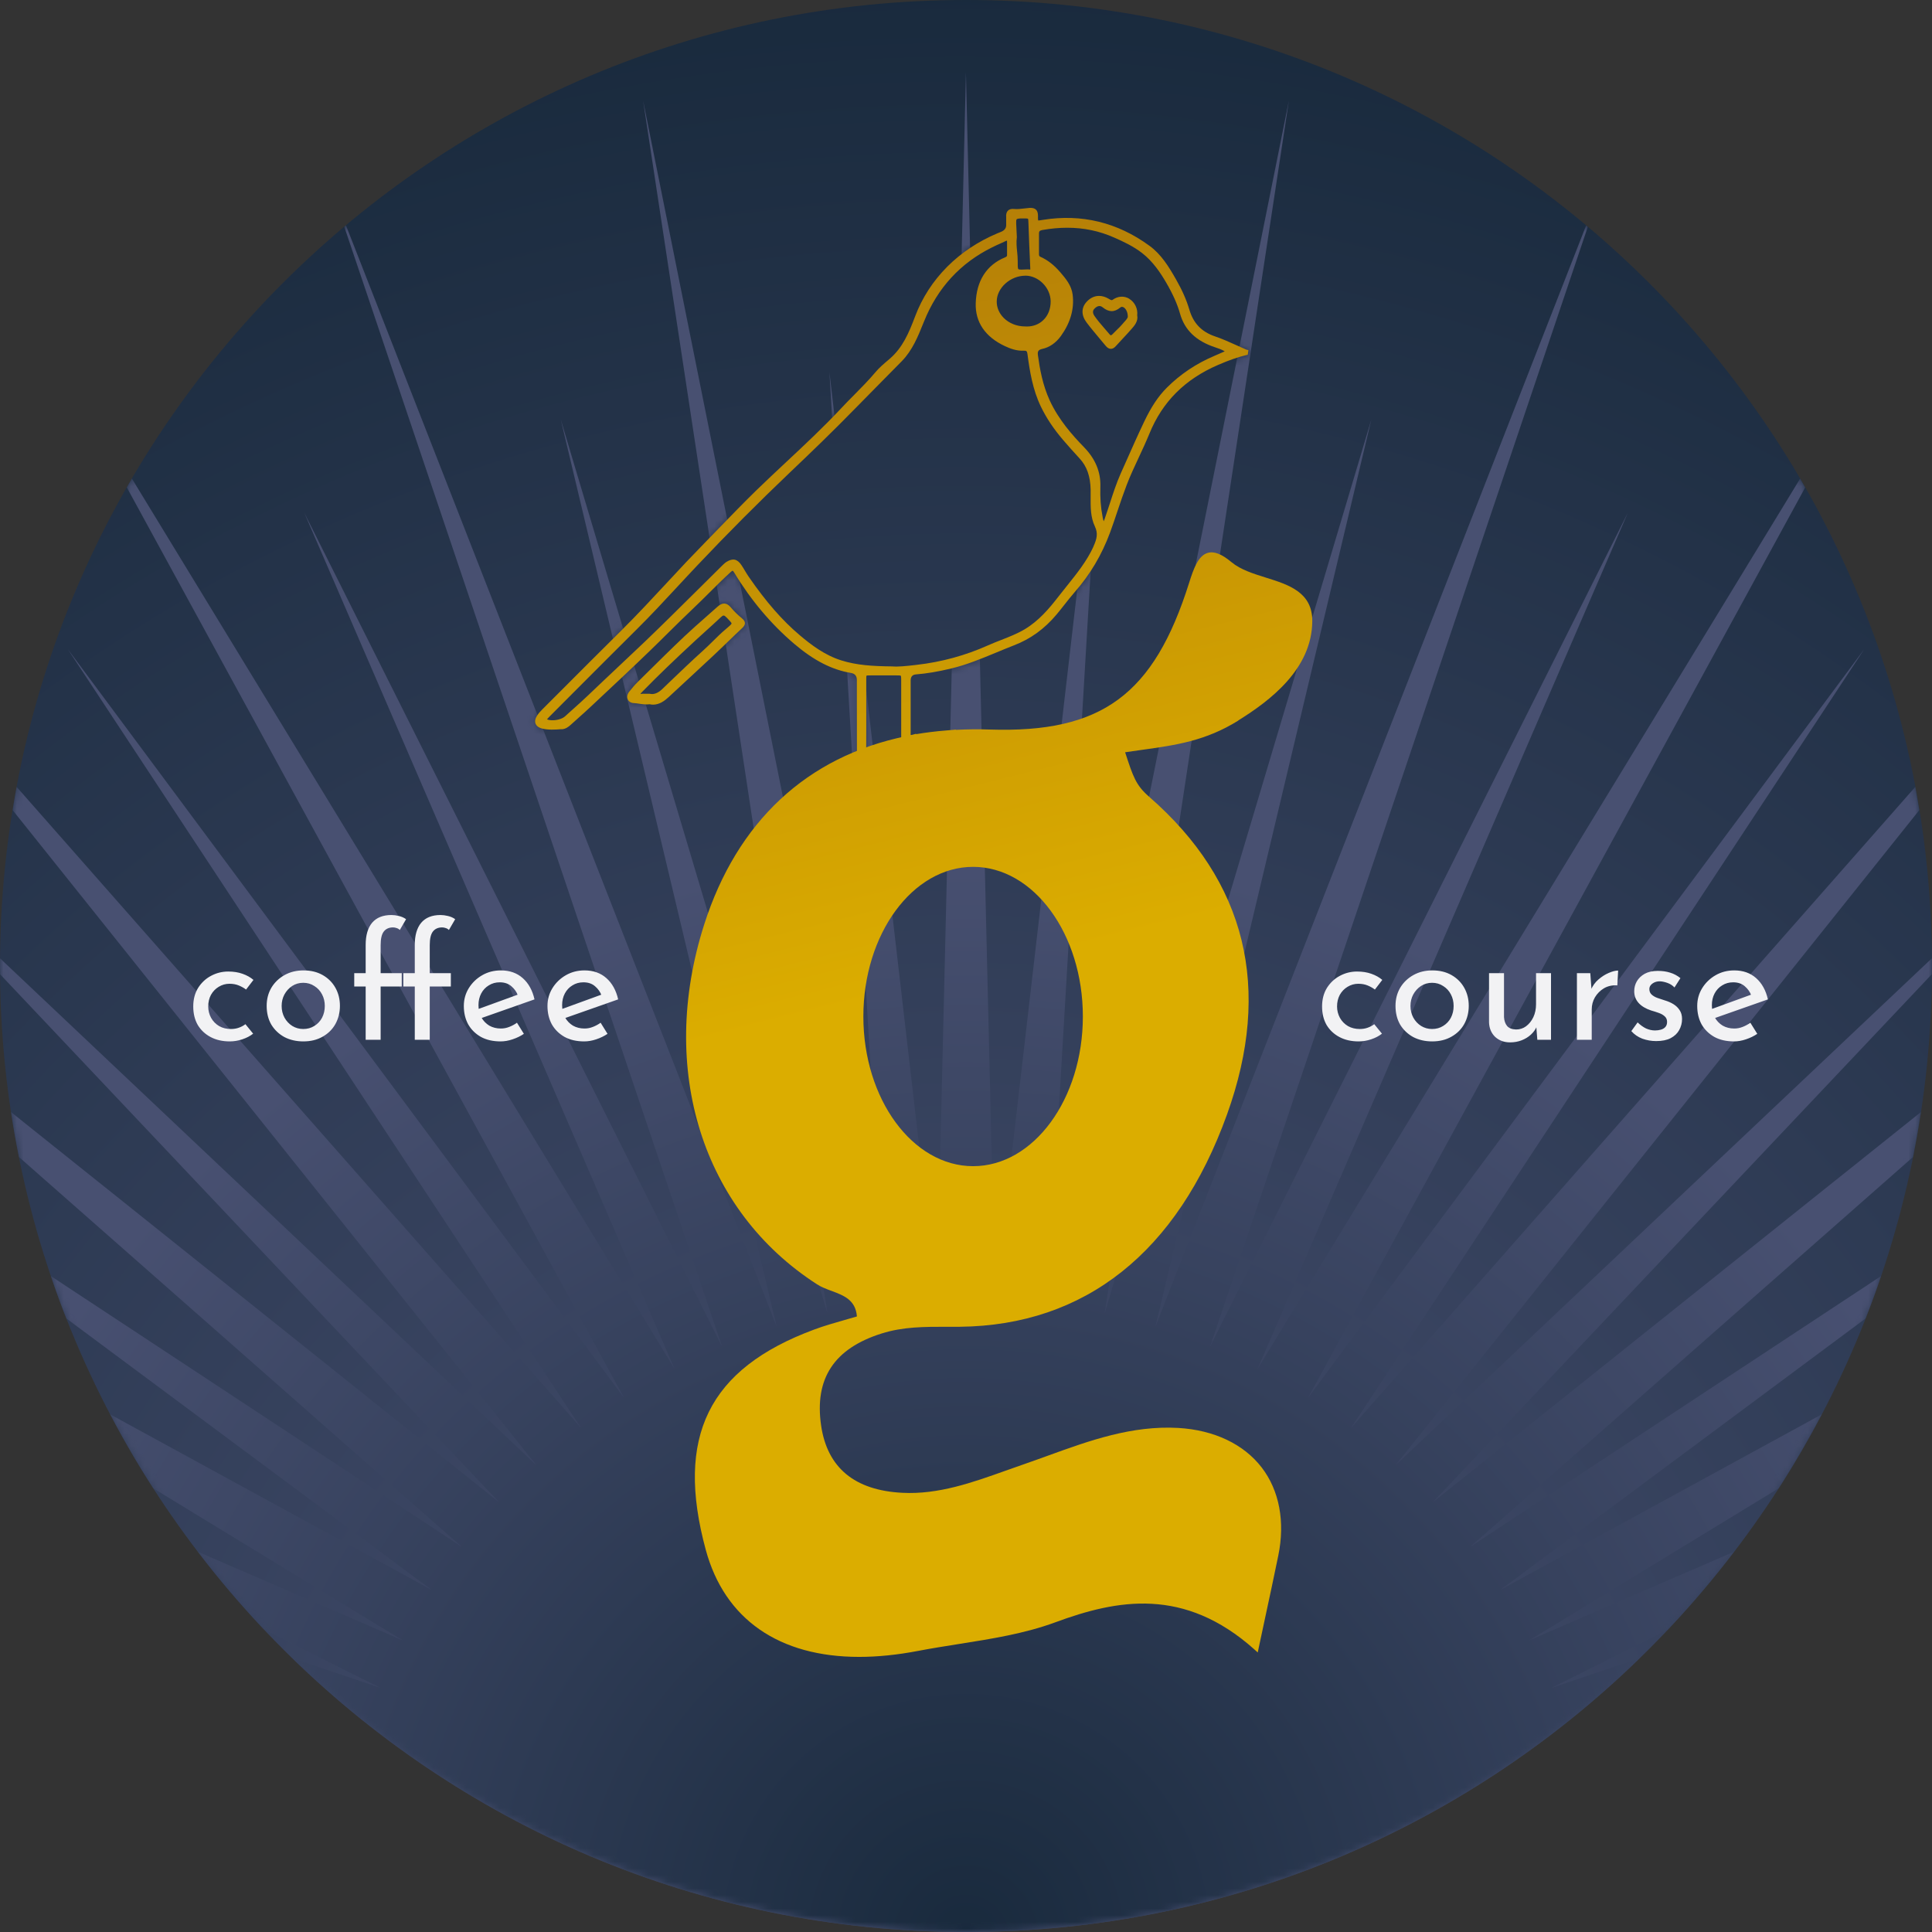 <svg xmlns="http://www.w3.org/2000/svg" fill="none" viewBox="0 0 288 288" height="288" width="288">
<rect x="0" y="0" width="288" height="288" fill="#333333" stroke="none"/>
<g clip-path="url(#clip0_130_2)">
<path fill="url(#paint0_radial_130_2)" d="M144 288C223.529 288 288 223.529 288 144C288 64.471 223.529 0 144 0C64.471 0 0 64.471 0 144C0 223.529 64.471 288 144 288Z"></path>
<mask height="288" width="288" y="0" x="0" maskUnits="userSpaceOnUse" style="mask-type:luminance" id="mask0_130_2">
<path fill="white" d="M144 0C64.47 0 0 64.47 0 144C0 223.53 64.47 288 144 288C223.53 288 288 223.53 288 144C288 64.47 223.53 0 144 0ZM110.63 93.59C109.96 94.23 109.29 94.87 108.62 95.51C107.85 96.25 107.08 96.99 106.31 97.72C105.33 98.65 104.34 99.56 103.34 100.48L101.31 102.36C100.77 102.87 100.22 103.37 99.67 103.88C99.08 104.42 98.31 105.01 97.35 105.01C97.18 105.01 97.02 104.99 96.84 104.95C96.27 105.01 95.75 104.94 95.26 104.87C95 104.83 94.74 104.8 94.48 104.78C94.05 104.76 93.72 104.56 93.57 104.23C93.41 103.89 93.49 103.46 93.78 103.09C94.24 102.5 94.64 102.04 95.05 101.64L96.15 100.55C98.08 98.64 100.08 96.66 102.09 94.76C103.07 93.83 104.11 92.92 105.11 92.04C105.73 91.5 106.35 90.95 106.96 90.4C107.3 90.09 107.62 89.94 107.92 89.94C107.94 89.94 107.97 89.94 107.99 89.94C108.31 89.96 108.62 90.15 108.92 90.5C109.45 91.13 110 91.67 110.56 92.11C110.75 92.26 111 92.5 111.02 92.82C111.03 93.13 110.82 93.37 110.62 93.57L110.63 93.59ZM186.03 52.94L185.82 52.99C184.57 53.29 183.29 53.73 181.65 54.44C176.67 56.58 173.3 59.95 171.36 64.73C170.87 65.93 170.32 67.12 169.78 68.26C169.16 69.59 168.51 70.97 167.98 72.36C167.5 73.61 167.07 74.91 166.64 76.16C166.28 77.23 165.91 78.34 165.51 79.43C164.26 82.8 162.53 85.71 160.21 88.35C159.69 88.94 159.2 89.57 158.72 90.18C158.33 90.67 157.94 91.17 157.54 91.65C155.72 93.8 153.64 95.31 151.18 96.26C150.27 96.61 149.37 96.98 148.47 97.36C146.34 98.25 144.14 99.16 141.83 99.71C139.81 100.19 138.14 100.47 136.58 100.59C136.047 100.63 135.78 100.933 135.78 101.5V112.31C135.78 112.55 135.78 112.8 135.76 113.04C135.72 113.68 135.3 113.77 135.12 113.78C135.1 113.78 135.09 113.78 135.07 113.78C134.84 113.78 134.42 113.69 134.38 113.02C134.37 112.79 134.37 112.55 134.37 112.32V101.48C134.37 101.28 134.37 100.85 134.31 100.79C134.25 100.73 133.84 100.74 133.61 100.74H133.44C132.27 100.74 131.09 100.74 129.91 100.74C129.58 100.74 129.26 100.74 129.19 100.78C129.15 100.84 129.15 101.19 129.15 101.52V103.98C129.15 106.76 129.15 109.55 129.14 112.33C129.14 112.4 129.15 112.49 129.16 112.58C129.2 112.88 129.24 113.25 129.02 113.51C128.89 113.66 128.71 113.74 128.47 113.74C128.2 113.74 128.02 113.67 127.89 113.53C127.66 113.27 127.7 112.9 127.74 112.6C127.75 112.51 127.76 112.43 127.76 112.36C127.74 109.63 127.75 106.9 127.75 104.18V101.4C127.75 100.82 127.467 100.48 126.9 100.38C124.03 99.9 121.34 98.52 118.44 96.05C114.98 93.11 111.97 89.53 109.48 85.42C109.32 85.16 109.25 85.14 109.25 85.14C109.25 85.14 109.16 85.14 108.95 85.34C107.88 86.32 106.83 87.36 105.82 88.36C105.04 89.13 104.27 89.91 103.47 90.66C102.19 91.88 100.91 93.14 99.67 94.36C98.74 95.28 97.81 96.19 96.88 97.1C94.42 99.48 91.88 101.86 89.42 104.16L88.29 105.22C87.59 105.88 86.87 106.52 86.14 107.17C85.78 107.49 85.42 107.81 85.07 108.13C84.8 108.38 84.37 108.71 83.85 108.75H83.64C82.73 108.83 81.79 108.89 80.86 108.67C80.21 108.51 79.96 108.19 79.86 107.95C79.72 107.6 79.79 107.19 80.08 106.74C80.31 106.37 80.61 106.05 80.88 105.79L83.59 103.08C86.56 100.11 89.62 97.03 92.66 94.03C95.02 91.69 97.32 89.22 99.54 86.82C100.46 85.83 101.37 84.84 102.3 83.86C103.26 82.85 104.23 81.85 105.2 80.85C105.87 80.16 106.54 79.46 107.22 78.77C109.02 76.91 110.88 74.98 112.78 73.14C114.26 71.7 115.79 70.27 117.28 68.88C119.98 66.35 122.78 63.74 125.35 60.99C125.99 60.31 126.65 59.64 127.3 58.98C128.38 57.89 129.49 56.77 130.49 55.58C131.07 54.89 131.76 54.31 132.42 53.74L132.64 53.55C134.56 51.91 135.5 49.71 136.44 47.21C137.48 44.45 139.1 41.95 141.23 39.81C143.31 37.72 145.83 36.05 148.7 34.84C148.9 34.76 149.07 34.69 149.22 34.63C149.753 34.417 150.017 34.08 150.01 33.62C150.01 33.43 150.01 33.21 150.01 32.94V32.82C150.01 32.69 150.02 32.56 150.01 32.43C149.97 32 150.06 31.67 150.27 31.46C150.48 31.25 150.8 31.17 151.2 31.21C151.68 31.26 152.15 31.2 152.66 31.14C152.94 31.1 153.22 31.07 153.51 31.05C153.56 31.05 153.61 31.05 153.67 31.05C153.92 31.05 154.23 31.09 154.45 31.31C154.65 31.5 154.75 31.8 154.75 32.21C154.75 32.46 154.75 32.85 154.79 32.92C154.85 32.94 155.2 32.88 155.51 32.83C161.26 31.9 166.6 33.21 171.37 36.7C173.12 37.98 174.24 39.8 175.33 41.71C176.26 43.35 176.89 44.78 177.32 46.23C177.9 48.22 179.13 49.51 181.07 50.18C182.23 50.58 183.36 51.09 184.46 51.58C184.95 51.8 185.44 52.02 185.93 52.23L186.15 52.32L186.05 52.99L186.03 52.94Z"></path>
</mask>
<g mask="url(#mask0_130_2)">
<path fill="url(#paint1_radial_130_2)" d="M244.43 247.18L231.29 251.61L248.63 242.92C252.12 239.23 255.41 235.36 258.49 231.32L227.97 244.52L265.13 221.87C267.43 218.3 269.57 214.61 271.56 210.84L223.64 237.01L278.1 196.54C278.92 194.46 279.69 192.35 280.41 190.22L219.14 230.6L285.16 172.48C285.6 170.26 286 168.03 286.34 165.78L213.56 223.96L287.96 145.24C287.96 144.83 287.98 144.42 287.98 144C287.98 143.62 287.97 143.24 287.97 142.86L208.03 218.42L286.11 120.76C285.92 119.6 285.72 118.45 285.51 117.3L201.4 212.85L277.88 96.8L194.99 208.36L269.1 72.66C268.85 72.22 268.59 71.79 268.34 71.35L187.48 204.03L242.65 76.46L180.39 200.72L236.69 33.82C236.61 33.75 236.52 33.68 236.44 33.61L172.24 197.76L204.42 62.55L164.68 195.73L192.13 15.02L156.13 194.21L164.34 55.47L148.33 193.53L143.99 10.81L139.65 193.53L123.64 55.47L131.85 194.21L95.87 15.02L123.33 195.71L83.59 62.53L115.77 197.74L51.57 33.59C51.49 33.66 51.4 33.73 51.32 33.8L107.62 200.7L45.36 76.44L100.53 204.01L19.66 71.34C19.4 71.78 19.15 72.21 18.9 72.65L93.01 208.35L10.12 96.79L86.6 212.84L2.48 117.3C2.26 118.45 2.06 119.6 1.88 120.76L79.96 218.42L0.01 142.86C0.01 143.24 0 143.62 0 144C0 144.41 0.01 144.82 0.02 145.24L74.42 223.96L1.64 165.77C1.98 168.02 2.38 170.26 2.82 172.47L68.84 230.59L7.58 190.22C8.3 192.35 9.07 194.46 9.89 196.54L64.35 237.01L16.43 210.84C18.41 214.62 20.55 218.3 22.86 221.87L60.02 244.52L29.5 231.32C32.59 235.36 35.88 239.23 39.37 242.92L56.71 251.61L43.57 247.18C69.51 272.44 104.94 288 144 288C183.06 288 218.49 272.44 244.43 247.18Z"></path>
</g>
<path fill="url(#paint2_linear_130_2)" d="M184.58 107.4C189.3 104.47 195.58 99.74 195.62 92.59C195.64 88.28 192.11 87.17 188.69 86.1C186.84 85.52 184.92 84.92 183.59 83.81C182.12 82.58 180.99 82.14 180.03 82.42C178.64 82.83 177.95 84.68 177.26 86.88C172 103.57 164.23 109.3 147.51 108.75C145.84 108.69 144.17 108.71 142.51 108.8V108.76L141.03 108.89C139.5 109.01 138 109.2 136.56 109.44V109.38L135.94 109.55C135.79 109.57 135.64 109.58 135.44 109.59L135.08 109.69V109.74C120.28 112.77 109.87 122.48 104.96 137.85C98.08 159.41 104.69 180.45 121.81 191.46C122.45 191.87 123.21 192.16 123.95 192.43C125.79 193.12 127.54 193.77 127.74 196.24C127.11 196.43 126.49 196.61 125.87 196.78C124.3 197.23 122.82 197.65 121.35 198.2C105.61 204.04 100.63 214.17 105.21 231.04C108.03 241.42 116.18 246.99 128.08 246.99C130.83 246.99 133.77 246.69 136.9 246.09C138.88 245.71 140.94 245.39 142.93 245.07C147.74 244.31 152.72 243.53 157.33 241.83C166.56 238.42 176.53 236.55 186.98 245.87L187.49 246.33L187.63 245.66C188.09 243.48 188.45 241.82 188.76 240.37C189.37 237.55 189.81 235.49 190.55 231.9C191.59 226.86 190.71 222.19 188.09 218.77C185.4 215.27 180.98 213.17 175.64 212.86C168.73 212.47 162.4 214.75 156.28 216.97C155.04 217.42 153.79 217.87 152.55 218.3C151.67 218.6 150.79 218.92 149.91 219.23C144.98 220.99 139.88 222.81 134.52 222.53C127.39 222.17 123.32 218.79 122.4 212.49C121.39 205.49 124.34 201.01 131.43 198.78C134.63 197.77 137.79 197.78 141.13 197.78C141.78 197.78 142.42 197.78 143.07 197.78C161.75 197.59 175.52 186.65 182.91 166.13C189.68 147.32 185.77 131.39 171.3 118.77C169.33 117.06 168.92 115.82 167.72 112.14C168.58 112.01 169.42 111.89 170.23 111.78C175.32 111.07 179.71 110.45 184.6 107.41L184.58 107.4ZM161.42 151.53C161.42 163.83 154.08 173.84 145.06 173.84C136.04 173.84 128.7 163.83 128.7 151.53C128.7 139.23 136.04 129.22 145.06 129.22C154.08 129.22 161.42 139.23 161.42 151.53Z"></path>
<path fill="url(#paint3_linear_130_2)" d="M168.35 44.54C167.57 44.07 166.64 44.13 165.86 44.69C165.73 44.78 165.65 44.76 165.34 44.58L165.26 44.53C164.78 44.25 164.3 44.11 163.84 44.11C163.18 44.11 162.55 44.39 162.02 44.95C161.17 45.84 161.15 46.98 161.98 48.08C162.6 48.9 163.27 49.69 163.91 50.46C164.22 50.83 164.53 51.19 164.83 51.56C165.07 51.85 165.32 52 165.58 52H165.59C165.85 52 166.09 51.87 166.33 51.6C166.68 51.21 167.04 50.82 167.4 50.44C167.85 49.96 168.29 49.48 168.72 48.99C169.11 48.54 169.7 47.87 169.52 47C169.64 46.03 169.16 45.04 168.33 44.54H168.35ZM167.57 48.02C167.48 48.12 167.39 48.22 167.3 48.33C167.06 48.62 166.79 48.88 166.5 49.16C166.29 49.36 166.08 49.57 165.88 49.78C165.72 49.95 165.62 49.98 165.6 49.98C165.55 49.98 165.46 49.92 165.38 49.81C165.14 49.52 164.89 49.23 164.64 48.95C164.13 48.36 163.6 47.75 163.15 47.1C162.74 46.5 162.99 46.15 163.22 45.94C163.45 45.73 163.67 45.62 163.88 45.62C164.05 45.62 164.21 45.68 164.37 45.81C165.3 46.56 166.11 46.57 167 45.84C167.13 45.73 167.28 45.71 167.45 45.79C167.77 45.94 168.12 46.45 168.12 47.21C168.12 47.42 167.82 47.75 167.56 48.03L167.57 48.02ZM185.91 52.17C185.42 51.96 184.93 51.74 184.44 51.52C183.34 51.02 182.21 50.51 181.05 50.12C179.11 49.45 177.88 48.16 177.3 46.17C176.87 44.72 176.24 43.28 175.31 41.65C174.22 39.74 173.1 37.91 171.35 36.64C166.58 33.15 161.24 31.85 155.49 32.77C155.18 32.82 154.83 32.88 154.77 32.86C154.72 32.78 154.72 32.4 154.73 32.15C154.73 31.74 154.63 31.44 154.43 31.25C154.21 31.04 153.9 30.99 153.65 30.99C153.59 30.99 153.54 30.99 153.49 30.99C153.21 31.01 152.92 31.04 152.64 31.08C152.14 31.14 151.66 31.2 151.18 31.15C150.77 31.11 150.46 31.19 150.25 31.4C150.04 31.61 149.95 31.94 149.99 32.37C150 32.5 149.99 32.63 149.99 32.76V32.88C149.99 33.15 149.99 33.37 149.99 33.56C149.99 34.02 149.727 34.357 149.2 34.57C149.05 34.63 148.88 34.7 148.68 34.78C145.81 35.99 143.3 37.66 141.21 39.75C139.07 41.9 137.46 44.39 136.42 47.15C135.48 49.65 134.54 51.85 132.62 53.49L132.4 53.68C131.73 54.25 131.04 54.83 130.47 55.52C129.47 56.71 128.35 57.83 127.28 58.92C126.62 59.58 125.96 60.25 125.33 60.93C122.76 63.67 119.97 66.29 117.26 68.82C115.78 70.21 114.24 71.64 112.76 73.08C110.87 74.92 109.01 76.85 107.2 78.71C106.53 79.4 105.86 80.1 105.18 80.79C104.21 81.79 103.24 82.79 102.28 83.8C101.36 84.78 100.44 85.77 99.52 86.76C97.3 89.15 95 91.63 92.64 93.97C89.6 96.97 86.54 100.05 83.57 103.02L80.86 105.73C80.59 106 80.29 106.32 80.06 106.68C79.77 107.13 79.7 107.54 79.84 107.89C79.94 108.13 80.19 108.45 80.84 108.61C81.77 108.83 82.71 108.77 83.62 108.7H83.83C84.35 108.65 84.78 108.32 85.05 108.07C85.41 107.75 85.76 107.43 86.12 107.11C86.84 106.47 87.56 105.82 88.26 105.16L89.39 104.1C91.85 101.8 94.39 99.42 96.85 97.04C97.79 96.13 98.72 95.22 99.64 94.3C100.88 93.08 102.16 91.81 103.44 90.6C104.24 89.85 105.01 89.07 105.79 88.3C106.8 87.29 107.85 86.25 108.92 85.28C109.14 85.08 109.22 85.08 109.22 85.08C109.22 85.08 109.29 85.1 109.45 85.36C111.94 89.48 114.95 93.05 118.41 95.99C121.32 98.46 124 99.84 126.87 100.32C127.437 100.42 127.723 100.76 127.73 101.34V104.12C127.73 106.85 127.73 109.58 127.74 112.3C127.74 112.37 127.73 112.46 127.72 112.54C127.68 112.84 127.64 113.21 127.87 113.47C128.01 113.62 128.18 113.69 128.45 113.68C128.69 113.68 128.87 113.6 129 113.45C129.22 113.19 129.18 112.82 129.14 112.52C129.13 112.43 129.12 112.34 129.12 112.27C129.14 109.48 129.13 106.7 129.13 103.92V101.46C129.13 101.13 129.13 100.78 129.17 100.72C129.24 100.68 129.56 100.68 129.89 100.68C131.06 100.68 132.24 100.68 133.41 100.68H133.58C133.81 100.68 134.22 100.68 134.28 100.73C134.34 100.79 134.34 101.22 134.34 101.42V112.26C134.34 112.49 134.34 112.73 134.36 112.96C134.4 113.63 134.82 113.72 135.05 113.72C135.07 113.72 135.08 113.72 135.1 113.72C135.28 113.71 135.7 113.62 135.74 112.98C135.75 112.74 135.75 112.5 135.75 112.25V101.44C135.75 100.873 136.017 100.57 136.55 100.53C138.11 100.41 139.78 100.13 141.8 99.65C144.11 99.1 146.31 98.18 148.44 97.3C149.34 96.93 150.24 96.55 151.15 96.2C153.62 95.25 155.7 93.75 157.51 91.59C157.91 91.11 158.3 90.62 158.69 90.12C159.17 89.51 159.67 88.88 160.18 88.29C162.5 85.65 164.23 82.74 165.48 79.37C165.88 78.29 166.25 77.18 166.61 76.1C167.03 74.85 167.47 73.55 167.95 72.3C168.48 70.91 169.13 69.53 169.75 68.2C170.29 67.05 170.84 65.86 171.33 64.67C173.27 59.89 176.64 56.52 181.62 54.38C183.26 53.67 184.55 53.23 185.79 52.93L186 52.88L186.1 52.21L185.88 52.12L185.91 52.17ZM151.57 32.68C151.64 32.61 151.83 32.57 152.16 32.56C152.29 32.56 152.42 32.56 152.55 32.56C152.8 32.56 153.18 32.56 153.24 32.61C153.29 32.67 153.3 33.01 153.31 33.31C153.38 35.51 153.48 37.75 153.58 39.97C153.58 40.11 153.58 40.17 153.58 40.18C153.56 40.18 153.52 40.18 153.43 40.17C153.29 40.15 153.16 40.15 153.04 40.16C152.74 40.18 152.47 40.19 152.26 40.19C152.03 40.19 151.87 40.17 151.81 40.12C151.7 40.02 151.7 39.51 151.71 38.93C151.71 38.45 151.67 37.96 151.62 37.5C151.55 36.79 151.48 36.11 151.58 35.36L151.55 34.74C151.52 34.26 151.5 33.76 151.48 33.27C151.47 32.95 151.49 32.75 151.56 32.68H151.57ZM152.82 41.09H152.85C154.83 41.1 156.59 42.89 156.62 44.9C156.63 46.04 156.24 47.05 155.49 47.75C154.86 48.35 154.01 48.67 153.09 48.67C152.99 48.67 152.89 48.67 152.79 48.66C151.58 48.66 150.41 48.19 149.61 47.38C148.94 46.7 148.57 45.83 148.58 44.94C148.59 42.92 150.61 41.1 152.83 41.1L152.82 41.09ZM163.01 81.46C162.03 83.62 160.53 85.48 159.09 87.28C158.65 87.83 158.21 88.37 157.78 88.93C156.4 90.72 154.84 92.56 152.74 93.81C151.65 94.46 150.44 94.93 149.27 95.39C148.62 95.64 147.94 95.91 147.29 96.2C143.92 97.71 140.34 98.69 136.63 99.11L136.38 99.14C135.16 99.28 133.89 99.42 133.01 99.34C130.02 99.31 127.71 99.16 125.43 98.45C122.97 97.69 120.92 96.13 119.24 94.71C116.59 92.47 114.17 89.69 111.6 85.96C111.4 85.67 111.22 85.37 111.04 85.07C110.87 84.78 110.7 84.5 110.51 84.22C109.9 83.31 109.22 83.18 108.28 83.77C108.13 83.87 107.99 83.98 107.87 84.1C107.77 84.19 107.68 84.28 107.59 84.37L107.46 84.5C106.33 85.61 105.21 86.73 104.09 87.84C101.51 90.4 98.84 93.05 96.17 95.61C94.84 96.88 93.51 98.13 92.17 99.39C90.66 100.82 89.14 102.24 87.64 103.68C86.89 104.4 86.09 105.11 85.32 105.8C84.95 106.13 84.58 106.47 84.21 106.8C83.82 107.15 83.05 107.37 82.37 107.37C82.06 107.37 81.77 107.33 81.54 107.23C81.68 107.06 81.84 106.89 82.04 106.69L85.73 102.99C88.81 99.9 91.89 96.82 94.98 93.75C97.04 91.71 99.04 89.55 100.98 87.46C101.98 86.39 102.97 85.31 103.98 84.25C108.5 79.47 113.14 74.82 117.77 70.41C120.73 67.6 124.22 64.24 127.68 60.69C128.95 59.39 130.22 58.1 131.5 56.81C132.48 55.82 133.46 54.83 134.43 53.84C136.02 52.21 136.84 50.16 137.64 48.17L137.74 47.93C139.74 42.93 143.16 39.21 147.9 36.87C148.32 36.66 148.75 36.46 149.19 36.27L149.9 35.94C150.03 35.88 150.09 35.87 150.1 35.87C150.1 35.89 150.12 35.94 150.12 36.05C150.12 36.41 150.12 36.77 150.12 37.14V38.02C150.12 38.17 150.08 38.26 149.83 38.36C147.07 39.49 145.55 41.86 145.45 45.2C145.36 48.02 146.87 50.24 149.83 51.61C150.56 51.95 151.53 52.33 152.63 52.28C152.99 52.27 153.1 52.32 153.16 52.76C153.5 55.34 153.94 58.08 155.16 60.61C155.98 62.31 157.06 63.93 158.47 65.58C159.24 66.48 160.05 67.38 160.94 68.35C162.02 69.52 162.54 71 162.58 73.01C162.58 73.37 162.58 73.73 162.58 74.09C162.57 75.56 162.55 77.08 163.22 78.49C163.7 79.52 163.52 80.31 162.99 81.48L163.01 81.46ZM182.4 52.45C181.93 52.66 181.5 52.85 181.07 53.03C178.36 54.17 175.96 55.77 173.94 57.79C172.66 59.07 171.61 60.65 170.54 62.9C169.59 64.89 168.69 66.93 167.81 68.91L167.06 70.59C166.43 72.01 165.94 73.51 165.47 74.96C165.26 75.59 165.06 76.23 164.84 76.85L164.76 77.09C164.69 77.3 164.62 77.51 164.53 77.71C164.45 77.52 164.41 77.31 164.37 77.1L164.35 76.97C164.08 75.62 163.98 74.18 164.03 72.57C164.1 70.36 163.3 68.43 161.61 66.68C159.81 64.83 157.8 62.55 156.48 59.69C155.42 57.38 155 54.99 154.72 52.95C154.64 52.36 154.8 52.14 155.37 52.01C156.45 51.78 157.41 51.11 158.16 50.07C159.57 48.1 160.16 46.04 159.9 43.93C159.73 42.53 158.83 41.49 158.05 40.58C157.13 39.51 156.17 38.76 155.11 38.29C154.93 38.21 154.88 38.12 154.88 37.89V37.01C154.88 36.28 154.88 35.54 154.88 34.81C154.88 34.52 154.95 34.37 155.37 34.29C156.66 34.06 157.9 33.95 159.1 33.95C161.56 33.95 163.86 34.43 166.06 35.4C167.47 36.02 168.95 36.71 170.25 37.72C171.9 39 173.03 40.74 173.83 42.11C174.84 43.84 175.5 45.32 175.91 46.77C176.6 49.21 178.31 50.84 181.13 51.77C181.58 51.92 182.08 52.08 182.57 52.37L182.4 52.45ZM110.57 92.14C110.01 91.7 109.46 91.16 108.93 90.53C108.63 90.17 108.32 89.99 108 89.97C107.98 89.97 107.95 89.97 107.93 89.97C107.63 89.97 107.32 90.12 106.97 90.43C106.36 90.98 105.74 91.53 105.12 92.07C104.12 92.95 103.09 93.86 102.1 94.79C100.09 96.69 98.09 98.67 96.16 100.58L95.06 101.67C94.65 102.07 94.25 102.53 93.79 103.12C93.5 103.49 93.42 103.92 93.58 104.26C93.73 104.59 94.06 104.79 94.49 104.81C94.75 104.82 95.01 104.86 95.27 104.9C95.76 104.97 96.28 105.05 96.85 104.98C97.03 105.02 97.2 105.04 97.36 105.04C98.31 105.04 99.09 104.46 99.68 103.91C100.23 103.41 100.77 102.9 101.32 102.39L103.35 100.51C104.34 99.59 105.33 98.68 106.32 97.75C107.1 97.02 107.86 96.28 108.63 95.54C109.3 94.9 109.96 94.25 110.64 93.62C110.85 93.42 111.06 93.18 111.04 92.87C111.03 92.55 110.77 92.31 110.58 92.16L110.57 92.14ZM108.27 93.72L108.16 93.81C107.47 94.39 106.83 95.03 106.2 95.65C105.72 96.12 105.23 96.61 104.72 97.06C103.11 98.51 101.53 100.03 99.99 101.5L98.71 102.73C98.27 103.15 97.59 103.61 96.84 103.42H96.76C96.62 103.42 96.5 103.42 96.41 103.42C96.26 103.42 96.16 103.42 96.05 103.42C95.92 103.4 95.79 103.42 95.67 103.43C95.6 103.43 95.47 103.45 95.46 103.48C95.46 103.4 95.68 103.18 95.77 103.09L95.85 103.01C98.07 100.74 100.57 98.33 103.71 95.43C104.18 94.99 104.66 94.56 105.14 94.13C105.89 93.45 106.68 92.74 107.43 92.03C107.62 91.85 107.75 91.76 107.87 91.76C107.99 91.76 108.11 91.85 108.29 92.03L108.36 92.1C108.73 92.49 109.06 92.82 109.05 92.94C109.05 93.06 108.68 93.37 108.27 93.72Z"></path>
<path fill="#F2F2F4" d="M206.008 154.088C205.56 154.44 205.024 154.72 204.4 154.928C203.776 155.136 203.152 155.24 202.528 155.24C201.44 155.24 200.488 155.024 199.672 154.592C198.856 154.16 198.216 153.56 197.752 152.792C197.304 152.008 197.08 151.088 197.08 150.032C197.08 148.976 197.32 148.056 197.8 147.272C198.296 146.488 198.936 145.888 199.72 145.472C200.52 145.04 201.376 144.824 202.288 144.824C203.088 144.824 203.8 144.936 204.424 145.16C205.064 145.384 205.608 145.688 206.056 146.072L204.952 147.512C204.664 147.288 204.312 147.088 203.896 146.912C203.48 146.736 203.008 146.648 202.48 146.648C201.904 146.648 201.368 146.8 200.872 147.104C200.392 147.392 200.008 147.792 199.72 148.304C199.448 148.816 199.312 149.392 199.312 150.032C199.312 150.64 199.456 151.208 199.744 151.736C200.032 152.248 200.432 152.656 200.944 152.96C201.456 153.248 202.04 153.392 202.696 153.392C203.128 153.392 203.52 153.328 203.872 153.2C204.24 153.072 204.568 152.896 204.856 152.672L206.008 154.088ZM208.025 149.936C208.025 148.944 208.257 148.048 208.721 147.248C209.201 146.448 209.857 145.816 210.689 145.352C211.521 144.888 212.465 144.656 213.521 144.656C214.609 144.656 215.561 144.888 216.377 145.352C217.193 145.816 217.825 146.448 218.273 147.248C218.721 148.048 218.945 148.944 218.945 149.936C218.945 150.928 218.721 151.832 218.273 152.648C217.825 153.448 217.185 154.08 216.353 154.544C215.537 155.008 214.585 155.24 213.497 155.24C212.441 155.24 211.497 155.024 210.665 154.592C209.849 154.144 209.201 153.528 208.721 152.744C208.257 151.944 208.025 151.008 208.025 149.936ZM210.257 149.96C210.257 150.6 210.401 151.184 210.689 151.712C210.977 152.224 211.361 152.632 211.841 152.936C212.337 153.24 212.881 153.392 213.473 153.392C214.097 153.392 214.649 153.24 215.129 152.936C215.625 152.632 216.009 152.224 216.281 151.712C216.553 151.184 216.689 150.6 216.689 149.96C216.689 149.32 216.553 148.744 216.281 148.232C216.009 147.704 215.625 147.288 215.129 146.984C214.649 146.664 214.097 146.504 213.473 146.504C212.865 146.504 212.313 146.664 211.817 146.984C211.337 147.304 210.953 147.728 210.665 148.256C210.393 148.768 210.257 149.336 210.257 149.96ZM225.111 155.384C224.215 155.384 223.471 155.112 222.879 154.568C222.303 154.008 221.999 153.288 221.967 152.408V145.064H224.199V151.616C224.231 152.16 224.383 152.6 224.655 152.936C224.943 153.272 225.391 153.448 225.999 153.464C226.559 153.464 227.055 153.304 227.487 152.984C227.935 152.648 228.295 152.2 228.567 151.64C228.839 151.064 228.975 150.416 228.975 149.696V145.064H231.207V155H229.167L228.975 152.552L229.095 152.984C228.903 153.448 228.607 153.864 228.207 154.232C227.823 154.584 227.367 154.864 226.839 155.072C226.311 155.28 225.735 155.384 225.111 155.384ZM237.061 145.064L237.277 147.944L237.157 147.56C237.413 146.952 237.781 146.44 238.261 146.024C238.757 145.592 239.269 145.264 239.797 145.04C240.341 144.8 240.813 144.68 241.213 144.68L241.093 146.888C240.341 146.84 239.677 146.984 239.101 147.32C238.541 147.656 238.093 148.104 237.757 148.664C237.437 149.224 237.277 149.824 237.277 150.464V155H235.069V145.064H237.061ZM246.876 155.192C246.172 155.192 245.484 155.072 244.812 154.832C244.156 154.576 243.612 154.2 243.18 153.704L244.116 152.408C244.532 152.808 244.956 153.112 245.388 153.32C245.836 153.512 246.276 153.608 246.708 153.608C247.028 153.608 247.324 153.568 247.596 153.488C247.868 153.408 248.084 153.28 248.244 153.104C248.42 152.912 248.508 152.656 248.508 152.336C248.508 151.984 248.388 151.704 248.148 151.496C247.924 151.288 247.628 151.12 247.26 150.992C246.908 150.864 246.532 150.744 246.132 150.632C245.316 150.36 244.692 149.984 244.26 149.504C243.828 149.024 243.612 148.44 243.612 147.752C243.612 147.224 243.74 146.736 243.996 146.288C244.268 145.824 244.66 145.448 245.172 145.16C245.7 144.872 246.348 144.728 247.116 144.728C247.804 144.728 248.42 144.816 248.964 144.992C249.508 145.152 250.02 145.424 250.5 145.808L249.612 147.2C249.324 146.896 248.98 146.672 248.58 146.528C248.18 146.384 247.82 146.304 247.5 146.288C247.228 146.272 246.964 146.312 246.708 146.408C246.468 146.504 246.268 146.64 246.108 146.816C245.948 146.992 245.868 147.2 245.868 147.44C245.868 147.776 245.98 148.048 246.204 148.256C246.428 148.464 246.716 148.632 247.068 148.76C247.436 148.872 247.796 148.992 248.148 149.12C248.644 149.264 249.084 149.456 249.468 149.696C249.852 149.936 250.156 150.232 250.38 150.584C250.62 150.936 250.74 151.376 250.74 151.904C250.74 152.496 250.596 153.048 250.308 153.56C250.036 154.056 249.612 154.456 249.036 154.76C248.476 155.048 247.756 155.192 246.876 155.192ZM258.474 155.24C257.338 155.24 256.362 155.016 255.546 154.568C254.73 154.104 254.098 153.48 253.65 152.696C253.218 151.896 253.002 150.984 253.002 149.96C253.002 148.984 253.25 148.096 253.746 147.296C254.242 146.496 254.906 145.856 255.738 145.376C256.57 144.896 257.498 144.656 258.522 144.656C259.834 144.656 260.922 145.04 261.786 145.808C262.65 146.576 263.234 147.632 263.538 148.976L255.354 151.856L254.826 150.536L261.546 148.088L261.066 148.4C260.874 147.872 260.554 147.416 260.106 147.032C259.658 146.632 259.074 146.432 258.354 146.432C257.746 146.432 257.202 146.584 256.722 146.888C256.242 147.176 255.866 147.576 255.594 148.088C255.322 148.6 255.186 149.184 255.186 149.84C255.186 150.528 255.33 151.136 255.618 151.664C255.906 152.176 256.298 152.584 256.794 152.888C257.306 153.176 257.882 153.32 258.522 153.32C258.954 153.32 259.37 153.24 259.77 153.08C260.186 152.92 260.57 152.712 260.922 152.456L261.954 154.112C261.458 154.448 260.898 154.72 260.274 154.928C259.666 155.136 259.066 155.24 258.474 155.24Z"></path>
<path fill="#F2F2F4" d="M37.735 154.088C37.287 154.44 36.751 154.72 36.127 154.928C35.503 155.136 34.879 155.24 34.255 155.24C33.167 155.24 32.215 155.024 31.399 154.592C30.583 154.16 29.943 153.56 29.479 152.792C29.031 152.008 28.807 151.088 28.807 150.032C28.807 148.976 29.047 148.056 29.527 147.272C30.023 146.488 30.663 145.888 31.447 145.472C32.247 145.04 33.103 144.824 34.015 144.824C34.815 144.824 35.527 144.936 36.151 145.16C36.791 145.384 37.335 145.688 37.783 146.072L36.679 147.512C36.391 147.288 36.039 147.088 35.623 146.912C35.207 146.736 34.735 146.648 34.207 146.648C33.631 146.648 33.095 146.8 32.599 147.104C32.119 147.392 31.735 147.792 31.447 148.304C31.175 148.816 31.039 149.392 31.039 150.032C31.039 150.64 31.183 151.208 31.471 151.736C31.759 152.248 32.159 152.656 32.671 152.96C33.183 153.248 33.767 153.392 34.423 153.392C34.855 153.392 35.247 153.328 35.599 153.2C35.967 153.072 36.295 152.896 36.583 152.672L37.735 154.088ZM39.752 149.936C39.752 148.944 39.984 148.048 40.448 147.248C40.928 146.448 41.584 145.816 42.416 145.352C43.248 144.888 44.192 144.656 45.248 144.656C46.336 144.656 47.288 144.888 48.104 145.352C48.92 145.816 49.552 146.448 50 147.248C50.448 148.048 50.672 148.944 50.672 149.936C50.672 150.928 50.448 151.832 50 152.648C49.552 153.448 48.912 154.08 48.08 154.544C47.264 155.008 46.312 155.24 45.224 155.24C44.168 155.24 43.224 155.024 42.392 154.592C41.576 154.144 40.928 153.528 40.448 152.744C39.984 151.944 39.752 151.008 39.752 149.936ZM41.984 149.96C41.984 150.6 42.128 151.184 42.416 151.712C42.704 152.224 43.088 152.632 43.568 152.936C44.064 153.24 44.608 153.392 45.2 153.392C45.824 153.392 46.376 153.24 46.856 152.936C47.352 152.632 47.736 152.224 48.008 151.712C48.28 151.184 48.416 150.6 48.416 149.96C48.416 149.32 48.28 148.744 48.008 148.232C47.736 147.704 47.352 147.288 46.856 146.984C46.376 146.664 45.824 146.504 45.2 146.504C44.592 146.504 44.04 146.664 43.544 146.984C43.064 147.304 42.68 147.728 42.392 148.256C42.12 148.768 41.984 149.336 41.984 149.96ZM54.51 155V147.056H52.806V145.064H54.51V140.864C54.51 139.424 54.83 138.32 55.47 137.552C56.126 136.784 57.086 136.4 58.35 136.4C58.686 136.4 59.054 136.448 59.454 136.544C59.87 136.64 60.23 136.8 60.534 137.024L59.598 138.632C59.454 138.488 59.294 138.392 59.118 138.344C58.942 138.28 58.766 138.248 58.59 138.248C57.998 138.248 57.542 138.448 57.222 138.848C56.902 139.248 56.742 139.928 56.742 140.888V145.064H59.886V147.056H56.742V155H54.51ZM61.83 155V147.056H60.126V145.064H61.83V140.864C61.83 139.424 62.15 138.32 62.79 137.552C63.446 136.784 64.406 136.4 65.67 136.4C66.006 136.4 66.374 136.448 66.774 136.544C67.19 136.64 67.55 136.8 67.854 137.024L66.918 138.632C66.774 138.488 66.614 138.392 66.438 138.344C66.262 138.28 66.086 138.248 65.91 138.248C65.318 138.248 64.862 138.448 64.542 138.848C64.222 139.248 64.062 139.928 64.062 140.888V145.064H67.206V147.056H64.062V155H61.83ZM74.615 155.24C73.478 155.24 72.502 155.016 71.686 154.568C70.871 154.104 70.239 153.48 69.79 152.696C69.359 151.896 69.142 150.984 69.142 149.96C69.142 148.984 69.391 148.096 69.886 147.296C70.382 146.496 71.046 145.856 71.879 145.376C72.71 144.896 73.638 144.656 74.662 144.656C75.975 144.656 77.062 145.04 77.927 145.808C78.79 146.576 79.374 147.632 79.678 148.976L71.495 151.856L70.966 150.536L77.686 148.088L77.207 148.4C77.014 147.872 76.695 147.416 76.246 147.032C75.799 146.632 75.215 146.432 74.495 146.432C73.886 146.432 73.343 146.584 72.862 146.888C72.382 147.176 72.007 147.576 71.734 148.088C71.463 148.6 71.326 149.184 71.326 149.84C71.326 150.528 71.471 151.136 71.758 151.664C72.046 152.176 72.439 152.584 72.934 152.888C73.447 153.176 74.022 153.32 74.662 153.32C75.094 153.32 75.51 153.24 75.91 153.08C76.326 152.92 76.71 152.712 77.062 152.456L78.094 154.112C77.599 154.448 77.038 154.72 76.415 154.928C75.806 155.136 75.207 155.24 74.615 155.24ZM87.083 155.24C85.947 155.24 84.971 155.016 84.155 154.568C83.339 154.104 82.707 153.48 82.259 152.696C81.827 151.896 81.611 150.984 81.611 149.96C81.611 148.984 81.859 148.096 82.355 147.296C82.851 146.496 83.515 145.856 84.347 145.376C85.179 144.896 86.107 144.656 87.131 144.656C88.443 144.656 89.531 145.04 90.395 145.808C91.259 146.576 91.843 147.632 92.147 148.976L83.963 151.856L83.435 150.536L90.155 148.088L89.675 148.4C89.483 147.872 89.163 147.416 88.715 147.032C88.267 146.632 87.683 146.432 86.963 146.432C86.355 146.432 85.811 146.584 85.331 146.888C84.851 147.176 84.475 147.576 84.203 148.088C83.931 148.6 83.795 149.184 83.795 149.84C83.795 150.528 83.939 151.136 84.227 151.664C84.515 152.176 84.907 152.584 85.403 152.888C85.915 153.176 86.491 153.32 87.131 153.32C87.563 153.32 87.979 153.24 88.379 153.08C88.795 152.92 89.179 152.712 89.531 152.456L90.563 154.112C90.067 154.448 89.507 154.72 88.883 154.928C88.275 155.136 87.675 155.24 87.083 155.24Z"></path>
</g>
<defs>
<radialGradient gradientTransform="translate(143.12 286.57) scale(287.14)" gradientUnits="userSpaceOnUse" r="1" cy="0" cx="0" id="paint0_radial_130_2">
<stop stop-color="#485071" offset="0.07"></stop>
<stop stop-color="#192A3D" offset="1"></stop>
</radialGradient>
<radialGradient gradientTransform="translate(144 286.57) scale(285.61 285.61)" gradientUnits="userSpaceOnUse" r="1" cy="0" cx="0" id="paint1_radial_130_2">
<stop stop-color="#192A3D"></stop>
<stop stop-color="#485071" offset="0.56"></stop>
</radialGradient>
<linearGradient gradientUnits="userSpaceOnUse" y2="145.3" x2="146.39" y1="24.03" x1="116.07" id="paint2_linear_130_2">
<stop stop-color="#B07908"></stop>
<stop stop-color="#DBAD00" offset="1"></stop>
</linearGradient>
<linearGradient gradientUnits="userSpaceOnUse" y2="144.62" x2="149.12" y1="23.35" x1="118.8" id="paint3_linear_130_2">
<stop stop-color="#B07908"></stop>
<stop stop-color="#DBAD00" offset="1"></stop>
</linearGradient>
<clipPath id="clip0_130_2">
<rect fill="white" height="288" width="288"></rect>
</clipPath>
</defs>
</svg>
